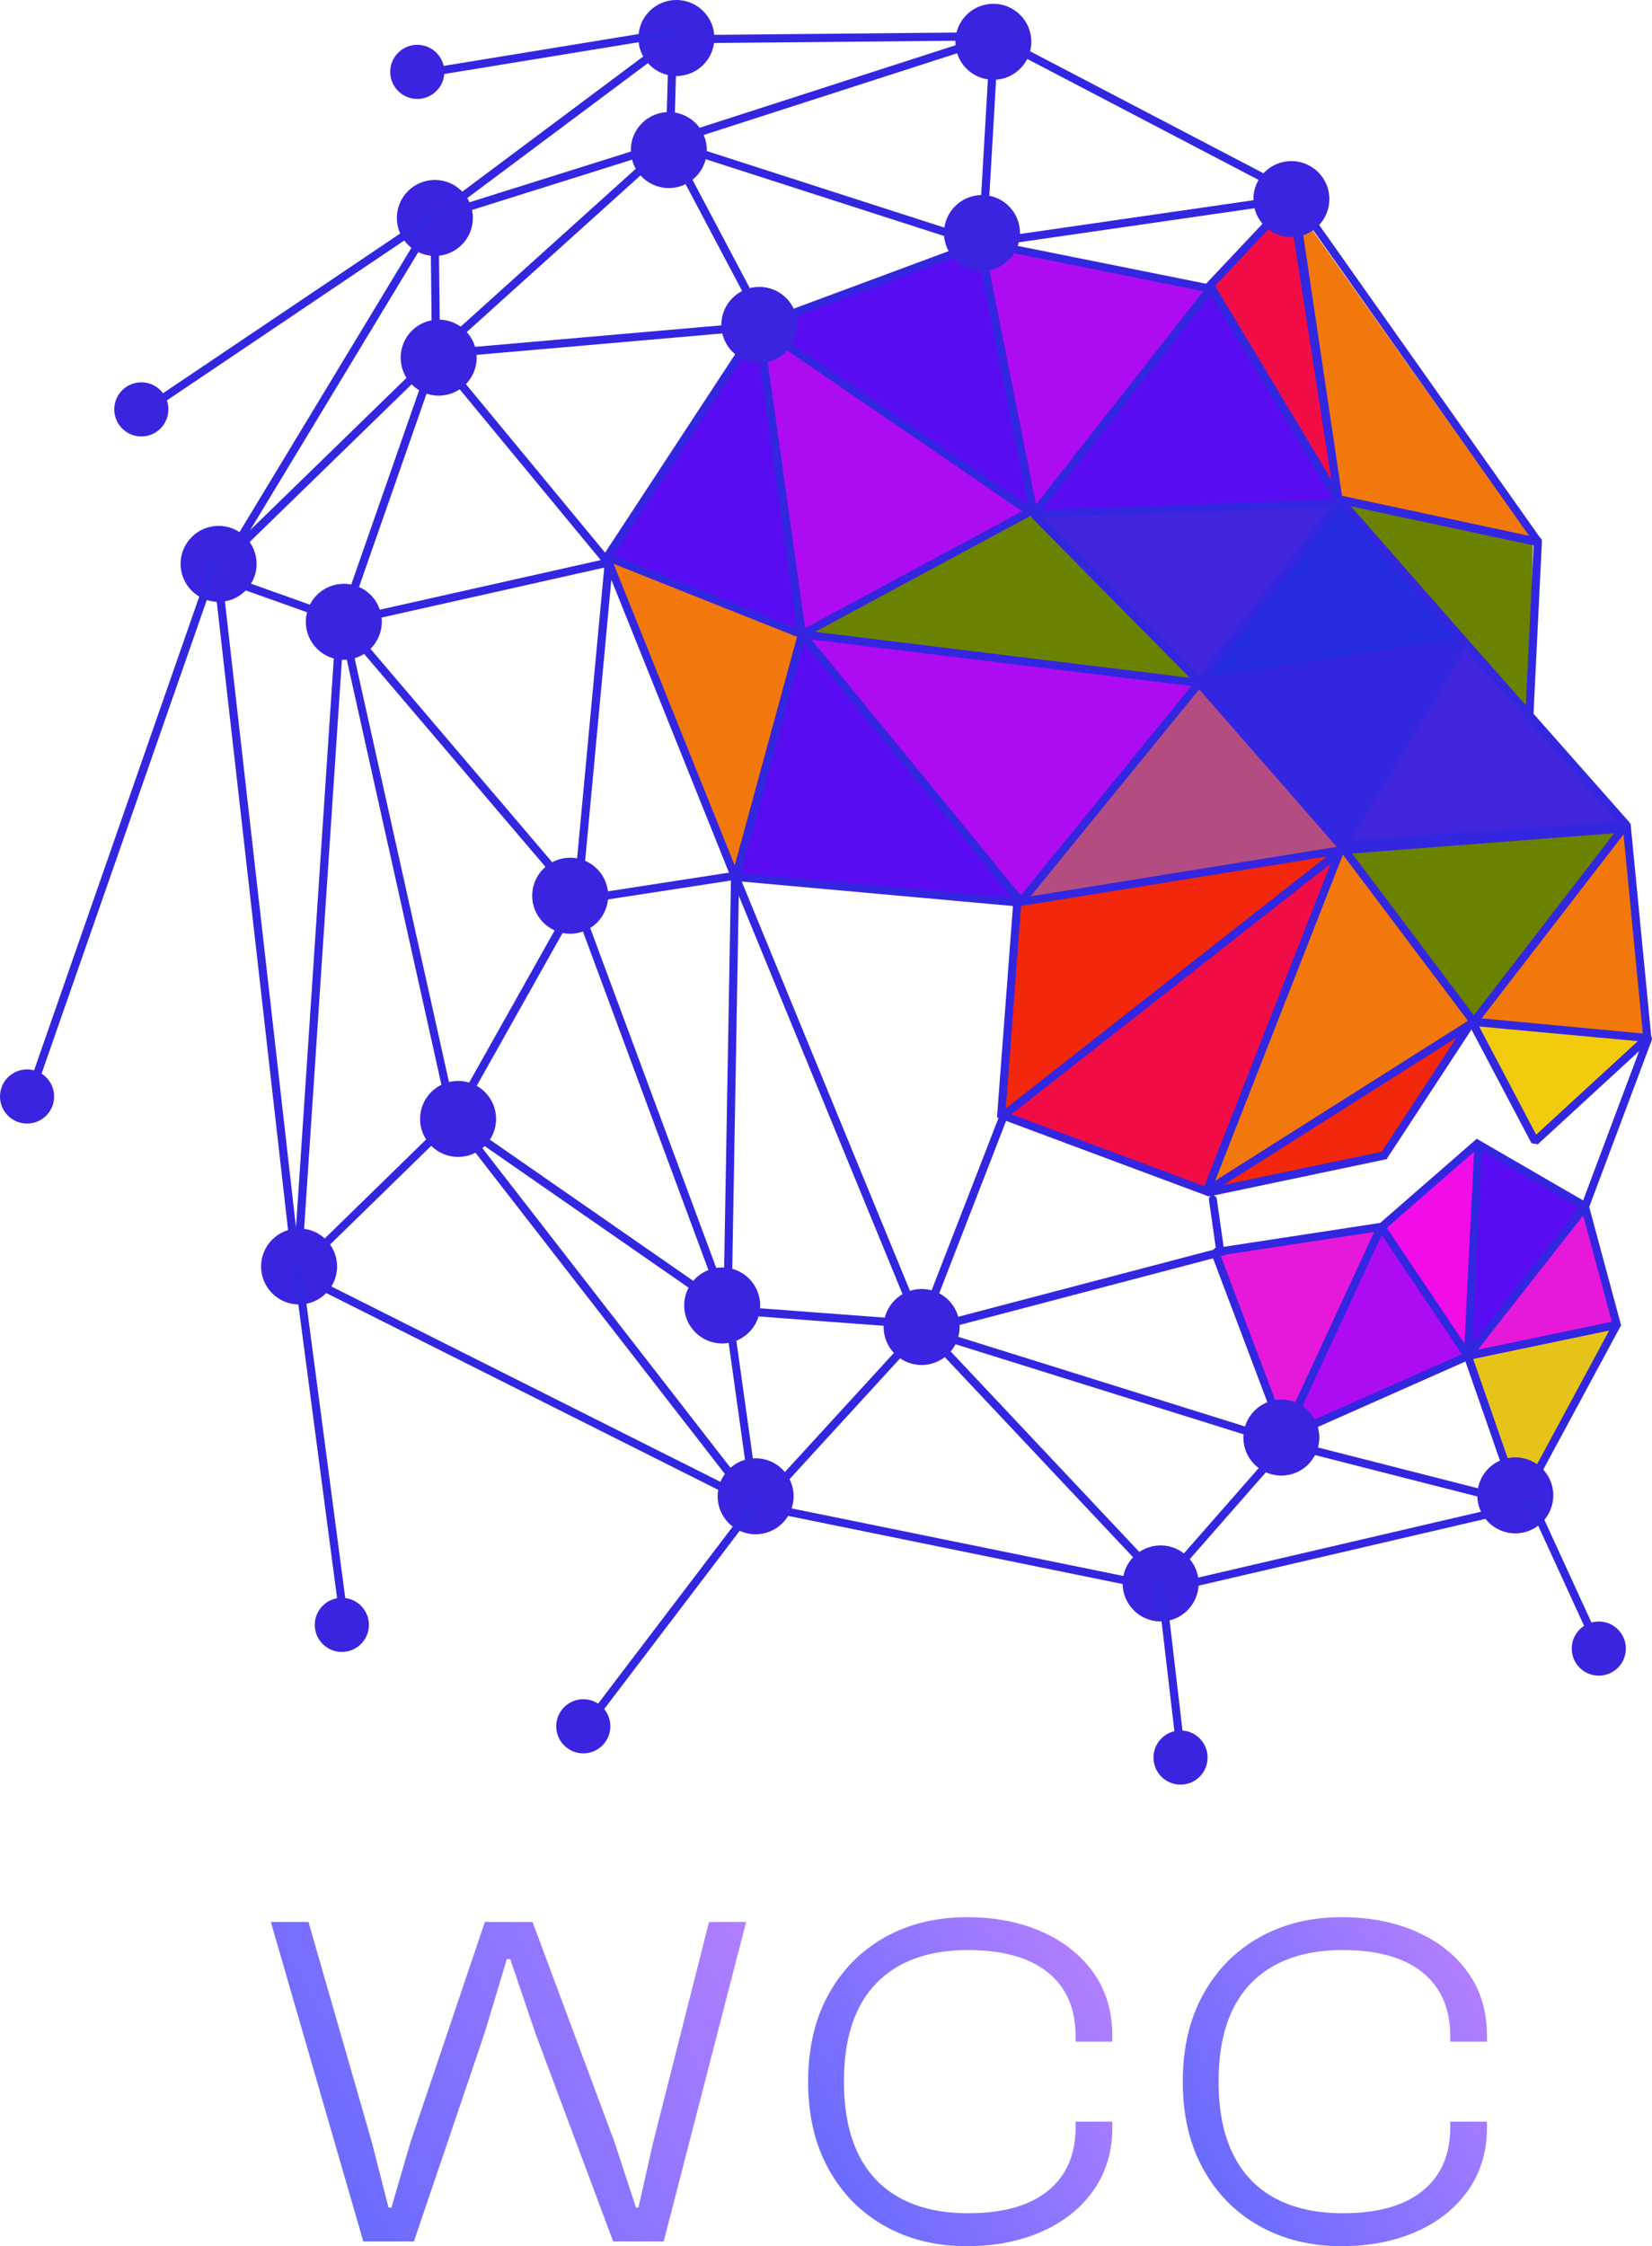 <svg xmlns="http://www.w3.org/2000/svg" xmlns:xlink="http://www.w3.org/1999/xlink" id="_&#x421;&#x43B;&#x43E;&#x439;_2" data-name="&#x421;&#x43B;&#x43E;&#x439; 2" viewBox="0 0 235.64 320.31"><defs><style>      .cls-1 {        fill: #f2270c;      }      .cls-1, .cls-2, .cls-3, .cls-4, .cls-5, .cls-6, .cls-7, .cls-8, .cls-9, .cls-10, .cls-11, .cls-12, .cls-13, .cls-14, .cls-15 {        fill-rule: evenodd;      }      .cls-2 {        fill: #3326e0;      }      .cls-16 {        fill: url(#_Безымянный_градиент_175-3);      }      .cls-3 {        fill: #262ce0;      }      .cls-4 {        fill: #4126de;      }      .cls-5 {        fill: #f20c46;      }      .cls-17 {        fill: url(#_Безымянный_градиент_175-2);      }      .cls-18 {        fill: url(#_Безымянный_градиент_175);      }      .cls-6 {        fill: #f2780c;      }      .cls-7 {        fill: #6a8200;      }      .cls-8 {        fill: #f20ce7;      }      .cls-9 {        fill: #b34d81;      }      .cls-10 {        fill: #ad0cf2;      }      .cls-19, .cls-13 {        fill: #3a24e0;      }      .cls-11 {        fill: #e619db;      }      .cls-12 {        fill: #f2cc0c;      }      .cls-14 {        fill: #590cf2;      }      .cls-15 {        fill: #e6c319;      }    </style><linearGradient id="_&#x411;&#x435;&#x437;&#x44B;&#x43C;&#x44F;&#x43D;&#x43D;&#x44B;&#x439;_&#x433;&#x440;&#x430;&#x434;&#x438;&#x435;&#x43D;&#x442;_175" data-name="&#x411;&#x435;&#x437;&#x44B;&#x43C;&#x44F;&#x43D;&#x43D;&#x44B;&#x439; &#x433;&#x440;&#x430;&#x434;&#x438;&#x435;&#x43D;&#x442; 175" x1="45.66" y1="308.96" x2="106.34" y2="273.93" gradientUnits="userSpaceOnUse"><stop offset="0" stop-color="#6a6bff"></stop><stop offset="1" stop-color="#b07fff"></stop></linearGradient><linearGradient id="_&#x411;&#x435;&#x437;&#x44B;&#x43C;&#x44F;&#x43D;&#x43D;&#x44B;&#x439;_&#x433;&#x440;&#x430;&#x434;&#x438;&#x435;&#x43D;&#x442;_175-2" data-name="&#x411;&#x435;&#x437;&#x44B;&#x43C;&#x44F;&#x43D;&#x43D;&#x44B;&#x439; &#x433;&#x440;&#x430;&#x434;&#x438;&#x435;&#x43D;&#x442; 175" x1="117.79" y1="308.63" x2="158.31" y2="285.24" xlink:href="#_&#x411;&#x435;&#x437;&#x44B;&#x43C;&#x44F;&#x43D;&#x43D;&#x44B;&#x439;_&#x433;&#x440;&#x430;&#x434;&#x438;&#x435;&#x43D;&#x442;_175"></linearGradient><linearGradient id="_&#x411;&#x435;&#x437;&#x44B;&#x43C;&#x44F;&#x43D;&#x43D;&#x44B;&#x439;_&#x433;&#x440;&#x430;&#x434;&#x438;&#x435;&#x43D;&#x442;_175-3" data-name="&#x411;&#x435;&#x437;&#x44B;&#x43C;&#x44F;&#x43D;&#x43D;&#x44B;&#x439; &#x433;&#x440;&#x430;&#x434;&#x438;&#x435;&#x43D;&#x442; 175" x1="171.24" y1="308.63" x2="211.75" y2="285.24" xlink:href="#_&#x411;&#x435;&#x437;&#x44B;&#x43C;&#x44F;&#x43D;&#x43D;&#x44B;&#x439;_&#x433;&#x440;&#x430;&#x434;&#x438;&#x435;&#x43D;&#x442;_175"></linearGradient></defs><g id="_&#x421;&#x43B;&#x43E;&#x439;_1-2" data-name="&#x421;&#x43B;&#x43E;&#x439; 1"><path class="cls-7" d="m218.11,103.03l.54-25.83-27.45-5.92,26.91,31.75Z"></path><path class="cls-7" d="m147.07,72.89l-32.82,17.76,57.05,6.44s-24.23-24.21-24.23-24.21Z"></path><path class="cls-7" d="m191.2,120.52l18.84,24.76,22.07-27.99-40.9,3.23Z"></path><path class="cls-6" d="m210.04,145.28l-38.29,24.85,19.82-49.27,18.47,24.42h0Z"></path><path class="cls-1" d="m191.85,120.79l-46.93,7.75-1.94,30.57s48.87-38.32,48.87-38.32Z"></path><path class="cls-5" d="m171.83,169.87l-28.85-10.76,48.81-38.4-19.96,49.16Z"></path><path class="cls-4" d="m208.79,91.72l23.1,25.63-40.12,3.16,17.02-28.79Z"></path><path class="cls-2" d="m170.75,97.11l20.88,23.47,17.22-29.06-38.1,5.6Z"></path><path class="cls-3" d="m190.99,71.06l17.87,20.45-38.1,5.6s20.24-26.05,20.24-26.05Z"></path><path class="cls-4" d="m147.28,72.98l43.71-1.92-19.81,26.26-23.9-24.34Z"></path><path class="cls-1" d="m210.19,145.1l-13.07,19.55-25.45,5.39,38.52-24.95h0Z"></path><path class="cls-6" d="m232.02,117.53l3.05,30.43-25.07-2.53,22.02-27.91Z"></path><path class="cls-12" d="m235.07,147.97l-16.42,14.53-8.68-17.15,25.1,2.62Z"></path><path class="cls-6" d="m183.94,28.22l34.98,49.24-27.92-6.32s-7.06-42.93-7.06-42.93Z"></path><path class="cls-5" d="m171.83,41.41l12.11-13.19,7.05,43.21-19.16-30.02h0Z"></path><path class="cls-14" d="m146.91,73.37l44.08-2.01-18.62-30.22s-25.45,32.24-25.45,32.24Z"></path><path class="cls-9" d="m171.08,97.11l-25.9,31.48,46.54-7.82-20.65-23.67h0Z"></path><path class="cls-10" d="m113.7,90.65l31.42,38.15,26.1-31.75s-57.51-6.4-57.51-6.4Z"></path><path class="cls-10" d="m172.9,40.73l-33.1-6.19,7.38,38.62s25.72-32.43,25.72-32.43Z"></path><path class="cls-14" d="m139.8,34.54l-32.02,12.11,39.74,26.71s-7.72-38.82-7.72-38.82Z"></path><path class="cls-10" d="m107.78,46.65l6.75,43.79,32.72-17.45-39.46-26.35Z"></path><path class="cls-14" d="m114.46,90.51l-28.21-11.03,21.72-32.68s6.49,43.71,6.49,43.71Z"></path><path class="cls-14" d="m145.09,128.52l-40.27-3.56,9.42-34.71,30.85,38.27Z"></path><path class="cls-6" d="m86.79,79.21l18.03,45.75,9.61-34.51-27.64-11.24Z"></path><path class="cls-11" d="m172.9,178.51l24.04-3.59-13.99,30.14-10.05-26.55h0Z"></path><path class="cls-8" d="m196.94,174.92l13.63-12.2-1.37,30.87-12.27-18.67Z"></path><path class="cls-14" d="m226.1,172.05l-16.96,21.47,1.37-30.64,15.6,9.16Z"></path><path class="cls-15" d="m216.68,214.39l13.99-25.47-21.53,4.31,7.53,21.17Z"></path><path class="cls-11" d="m226,172.05l4.67,16.86-21.64,4.44,16.97-21.31h0Z"></path><path class="cls-10" d="m183.02,204.95l26.15-11.45-12.21-18.57-13.94,30.03Z"></path><path class="cls-2" d="m30.56,82.59l-.64-.23-.21-.96,2.7-2.62,28.99-47.93v-.26s.11-.03.31-.1L95.42,5.31v-.28s46.42-.44,46.42-.44c.06,0,.13,0,.18.03.26-.02.5.14.59.4,0,.01,0,.03.01.04l42.33,22.12c.27.14.38.46.27.73l34.46,48.77c.17.11.27.3.26.51l-1.2,24.59,13.7,15.5-.03.08.17.05,2.95,30.39c.11.15.14.35.07.54l-8.88,23.68s-.02.05-.04.08c0,0,4.49,16.66,4.49,16.66l.06.22-13.53,25.09c.14.14.2.34.15.54,0,0,0,0,0,0,.07.31-.12.62-.43.69l-50.98,11.87-57.93-11.8-.07.08-.38-.19s-.01,0-.02,0l-.36-.18-.37.16-.43-.56-65.04-32.65s-11.29-99.44-11.29-99.44Zm30.86-49.54l-25.73,42.54,25.92-25.23s-.19-17.32-.19-17.32ZM95.38,6.79l-30.34,22.66c8.7-2.73,29.95-9.41,29.95-9.41l.38-13.25Zm42.99-1c-9.86.09-37.55.35-41.82.39l-.38,13.21s42.2-13.61,42.2-13.61Zm-45.19,16.03c-8.19,2.57-30.62,9.62-30.62,9.62l.2,17.8s30.42-27.42,30.42-27.42Zm-32.38,30.95l-27.47,26.74-1.42,2.34,16.23,5.78c.11-.13.29-.21.47-.2.02,0,.05,0,.07,0,0,0,12.11-34.67,12.11-34.67Zm122.9-24.93l-41.32-21.6-1.62,27.81,42.95-6.21Zm-45.58,6.93l-41.6-13.4,12.75,24.11s28.85-10.71,28.85-10.71Zm-29.94,11.12l-12.91-24.4-31.41,28.31,44.14-3.85s.18-.07.18-.07Zm-11.13-25.56l42.54,13.7,1.63-27.95s-44.17,14.24-44.17,14.24Zm121.7,57.44l-26.06-5.57,16.63,18.95,8.32,9.42,1.11-22.79Zm-9.77,14.73l-16.28,27.35,38.1-2.67s-6.97-7.89-13.04-14.75l-.05.02s-8.74-9.95-8.74-9.95Zm25.35,54.88l-2.75-28.39-20.24,26.23,22.99,2.16Zm-24.11-2.6l20.03-25.96-37.39,2.89,17.37,23.07Zm15.6,26.39l7.98-21.28-14.45,13.29-.9-.15-8.56-16.22-12.11,18.49-24.68,5.18c.23.05.42.24.46.48l.98,6.84,22.33-3.41,13.77-12,15.17,8.79h0Zm4.09,17.31l-4.09-15.15-15.02,19.14,19.11-3.99Zm-14.14,25.02c-1.58-4.55-6.74-19.35-6.74-19.35l-25.24,11.19,31.98,8.16h0Zm-33.09-8.5l-9.65-25.56-39.2,10.3,48.85,15.27h0Zm-8.53-25.86l9.09,24.08,12.77-27.54-21.3,3.25v.06s-.56.15-.56.15Zm10.05,24.75l24.31-10.78-11.42-17.01-12.88,27.79Zm25.93-10.1l6.75,19.4,12.65-23.45-19.4,4.05Zm-100.69,20.6l55.62,11.33-33.36-35.45-.13-.04h0l-22.12,24.16h0Zm57.06,11.6l48.92-11.39-31.82-8.12-17.1,19.51ZM31.77,83.02c.9,7.89,8.14,71.68,10.45,92.04l5.73-86.27s-16.17-5.76-16.17-5.76Zm11.33,98.34l62.14,31.2-40.51-52.16-.09-.06-21.54,21.02h0Zm166.93,10.21l15.22-19.4-13.85-8.02-1.37,27.42h0Zm-101.8,22.41l22.48-24.55v-.02s-26.2-1.96-26.2-1.96l3.72,26.54ZM62.4,51.68l-12.67,36.26c5.94-1.33,35.96-8.07,35.96-8.07,0,0-23.29-28.19-23.29-28.19Zm120.29-22.53l-38.95,5.63,28.29,5.68s10.66-11.32,10.66-11.32Zm-43.35,6.4l-29.91,11.1,37.16,25.44s-7.25-36.54-7.25-36.54Zm-53.03,43.26l20.73-31.61-43.7,3.81,22.97,27.8Zm21.52-30.71l-20.37,31.06,26.21,10.43-5.84-41.49Zm-26.54,79.61l-31.37-36.83,14.95,67.15,16.62-29.58-.17-.46c-.03-.09-.04-.19-.03-.28Zm4.9-46.77c-5.02,1.13-36.28,8.14-36.28,8.14l32.01,37.58,4.27-45.72Zm121.58,10.16l-16.51-18.81-18.78,24.17,35.29-5.37h0Zm-17.55-19.88l-17.52-29.19-24.06,30.66,41.58-1.47Zm.45,49.54l-19.62-22.46-24.05,29.52,43.67-7.06Zm20.31,25.61l8.14,15.44,14.5-13.34-22.65-2.09Zm-39.2,22.78l18.01-45.97-45.51,35.72,27.5,10.25Zm35.97-21.18l-33.2,21,22.54-4.73s10.66-16.27,10.66-16.27Zm1.6-2.45l-17.8-23.65-18.22,46.51,35.95-22.74.08-.12Zm.9,18.73l-12.44,10.84,11.08,16.49,1.37-27.33h0Zm-37.58,6.29l-.3.06-28.86-10.76-11.07,28.53h.07c.23.02.42.17.49.37,6.84-1.8,36.58-9.61,40.1-10.53l.14-.23.18-.03-.98-6.86c-.03-.22.07-.43.24-.55h0Zm-38.72,20.42l31.95,33.95,16.49-18.81-48.44-15.14h0Zm-66.03-28.37l39,50.22-3.59-25.62s-.02-.02-.02-.03l-35.39-24.57h0Zm-18.99-70.92l-5.85,88.1,20.92-20.42-15.07-67.68Zm55.44,94.59l25.87,1.94-24.86-60.47-1.02,58.39s.02.14.02.14Zm9.33-95.44l-26.18-10.42c2.5,6.22,14.8,36.82,17.28,43.02,0,0,8.89-32.6,8.89-32.6Zm32.09-17.92l-36.83-25.21,5.89,41.88,30.94-16.67Zm-63.75,56.95l-16.59,29.53.11.14,37.01,25.69s-20.53-55.37-20.53-55.37Zm5.16-47.16l-4.16,44.61c.08.1.13.22.14.35l20.8-3.21-16.77-41.75Zm82.5,13.96l-22.67-22.96.08-.19c-3.65,1.97-25.15,13.55-30.84,16.61,0,0,53.43,6.54,53.43,6.54Zm-25.31,31.38l-29.73-36.33-8.96,32.84,38.7,3.49Zm-.92,30.03l45.77-35.92-43.54,7.04s-.03,0-.05,0c-.37,4.86-1.92,25.4-2.18,28.87Zm-37.67-32.35l25.57,62.2,11.06-28.49-.22-.08,2.28-30.14-38.69-3.49Zm-22.9,3.15l20.34,54.85,1.02-58.15-21.36,3.29Zm135.21-52.45l-32.73-46.33,6.04,40.62,26.69,5.71Zm-34.23-46.85l-10.55,11.2,16.56,27.6-6.01-38.8h0Zm-11.8,68.11l19.24,22.02,16.48-27.45-35.71,5.43Zm-31.59-62.4l7.28,36.67,23.86-30.41-31.14-6.26Zm8.29,38.54l22.29,22.58,18.67-24.03s-40.97,1.45-40.97,1.45Zm-3.17,53.88l24.32-29.86-54.18-6.63,29.86,36.48Z"></path><path class="cls-13" d="m107.78,207.95c2.99,0,5.42,2.43,5.42,5.42s-2.43,5.42-5.42,5.42-5.42-2.43-5.42-5.42,2.43-5.42,5.42-5.42Zm23.68-24.14c2.99,0,5.42,2.43,5.42,5.42s-2.43,5.42-5.42,5.42-5.42-2.43-5.42-5.42,2.43-5.42,5.42-5.42Zm-28.45-3.07c2.99,0,5.42,2.43,5.42,5.42s-2.43,5.42-5.42,5.42-5.42-2.43-5.42-5.42,2.43-5.42,5.42-5.42Zm-37.67-26.6c2.99,0,5.42,2.43,5.42,5.42s-2.43,5.42-5.42,5.42-5.42-2.43-5.42-5.42,2.43-5.42,5.42-5.42Zm15.99-31.83c2.99,0,5.42,2.43,5.42,5.42s-2.43,5.42-5.42,5.42-5.42-2.43-5.42-5.42,2.43-5.42,5.42-5.42Zm-32.29-39.06c2.99,0,5.42,2.43,5.42,5.42s-2.43,5.42-5.42,5.42-5.42-2.43-5.42-5.42,2.43-5.42,5.42-5.42Zm13.53-37.67c2.99,0,5.42,2.43,5.42,5.42s-2.43,5.42-5.42,5.42-5.42-2.43-5.42-5.42,2.43-5.42,5.42-5.42Zm32.83-29.6c2.99,0,5.42,2.43,5.42,5.42s-2.43,5.42-5.42,5.42-5.42-2.43-5.42-5.42,2.43-5.42,5.42-5.42ZM141.69.54c2.99,0,5.42,2.43,5.42,5.42s-2.43,5.42-5.42,5.42-5.42-2.43-5.42-5.42,2.43-5.42,5.42-5.42Zm-1.62,27.27c2.99,0,5.42,2.43,5.42,5.42s-2.43,5.42-5.42,5.42-5.42-2.43-5.42-5.42,2.43-5.42,5.42-5.42Zm44.13-4.84c2.99,0,5.42,2.43,5.42,5.42s-2.43,5.42-5.42,5.42-5.42-2.43-5.42-5.42,2.43-5.42,5.42-5.42Zm-75.89,17.94c2.99,0,5.42,2.43,5.42,5.42s-2.43,5.42-5.42,5.42-5.42-2.43-5.42-5.42,2.43-5.42,5.42-5.42Zm-46.28-15.25c2.99,0,5.42,2.43,5.42,5.42s-2.43,5.42-5.42,5.42-5.42-2.43-5.42-5.42,2.43-5.42,5.42-5.42ZM96.48,0c2.99,0,5.42,2.43,5.42,5.42s-2.43,5.42-5.42,5.42-5.42-2.43-5.42-5.42S93.49,0,96.48,0ZM31.18,74.99c2.99,0,5.42,2.43,5.42,5.42s-2.43,5.42-5.42,5.42-5.42-2.43-5.42-5.42,2.43-5.42,5.42-5.42Zm11.48,100.19c2.99,0,5.42,2.43,5.42,5.42s-2.43,5.42-5.42,5.42-5.42-2.43-5.42-5.42,2.43-5.42,5.42-5.42Zm140.11,24.4c2.99,0,5.42,2.43,5.42,5.42s-2.43,5.42-5.42,5.42-5.42-2.43-5.42-5.42,2.43-5.42,5.42-5.42Zm-17.22,20.8c2.99,0,5.42,2.43,5.42,5.42s-2.43,5.42-5.42,5.42-5.42-2.43-5.42-5.42,2.43-5.42,5.42-5.42Zm50.59-12.56c2.99,0,5.42,2.43,5.42,5.42s-2.43,5.42-5.42,5.42-5.42-2.43-5.42-5.42,2.43-5.42,5.42-5.42Z"></path><path class="cls-2" d="m41.82,180.44c-.04-.32.18-.61.5-.65.32-.04.61.18.65.5l6.46,48.98c.04.32-.18.61-.5.65-.32.04-.61-.18-.65-.5l-6.46-48.98h0Zm65.77,33.21c.19-.25.56-.3.81-.11.25.19.3.56.11.81l-24.76,32.56c-.19.25-.56.3-.81.11-.25-.19-.3-.56-.11-.81l24.76-32.56h0Zm57.47,12.26c-.04-.32.19-.6.51-.64.32-.04.6.19.64.51l2.96,25.29c.04.32-.19.6-.51.64-.32.04-.6-.19-.64-.51l-2.96-25.29h0Zm53.06-11.13c-.13-.29,0-.63.28-.77s.63,0,.77.28l8.88,19.37c.13.29,0,.63-.28.77-.29.13-.63,0-.76-.28l-8.88-19.37ZM30.27,79.8c.1-.3.43-.46.74-.35.3.1.46.43.36.74L4.99,155.8c-.1.3-.43.46-.74.36-.3-.1-.46-.43-.36-.74,0,0,26.37-75.62,26.37-75.62Zm31.71-49.8c.26-.18.62-.11.8.16.18.27.11.62-.16.8l-41.17,27.72c-.27.18-.62.11-.8-.16-.18-.26-.11-.62.16-.8,0,0,41.17-27.72,41.17-27.72ZM96.12,4.03c.31-.05.61.16.66.48.05.31-.16.61-.48.66l-37.32,6.1c-.31.05-.61-.16-.66-.48-.05-.31.16-.61.48-.66,0,0,37.32-6.1,37.32-6.1Z"></path><circle class="cls-19" cx="59.52" cy="10.25" r="3.86"></circle><circle class="cls-19" cx="20.16" cy="58.38" r="3.86"></circle><circle class="cls-19" cx="3.86" cy="156.36" r="3.86"></circle><circle class="cls-19" cx="48.76" cy="231.71" r="3.86"></circle><circle class="cls-19" cx="83.2" cy="246.17" r="3.86"></circle><circle class="cls-19" cx="168.39" cy="250.63" r="3.86"></circle><circle class="cls-19" cx="228.05" cy="235.09" r="3.86"></circle><g><path class="cls-18" d="m59.03,319.63h-7.21l-13.19-45.56h5.37l9.04,31.42,2.38,9.32h.41l2.72-9.32,10.61-31.42h6.8l11.7,31.42,3.06,9.32h.34l2.11-9.32,7.96-31.42h5.3l-11.76,45.56h-7.21l-11.08-29.65-3.6-10.61h-.48l-3.2,10.61-10.06,29.65Z"></path><path class="cls-17" d="m137.98,320.31c-4.44,0-8.38-.96-11.8-2.89-3.42-1.93-6.1-4.65-8.02-8.16-1.93-3.51-2.89-7.65-2.89-12.41s.96-8.9,2.89-12.41c1.93-3.51,4.6-6.23,8.02-8.16,3.42-1.93,7.35-2.89,11.8-2.89,3.94,0,7.48.69,10.61,2.07,3.13,1.38,5.59,3.33,7.38,5.85,1.79,2.52,2.69,5.52,2.69,9.01v.82h-5.24v-.82c0-3.9-1.32-6.91-3.94-9.04-2.63-2.13-6.44-3.2-11.42-3.2-3.76,0-6.97.71-9.62,2.14-2.65,1.43-4.66,3.53-6.02,6.29-1.36,2.77-2.04,6.21-2.04,10.34s.68,7.51,2.04,10.3c1.36,2.79,3.37,4.9,6.02,6.32,2.65,1.43,5.86,2.14,9.62,2.14,4.99,0,8.79-1.06,11.42-3.2,2.63-2.13,3.94-5.14,3.94-9.04v-.82h5.24v.82c0,3.45-.9,6.44-2.69,8.98-1.79,2.54-4.25,4.5-7.38,5.88-3.13,1.38-6.66,2.07-10.61,2.07Z"></path><path class="cls-16" d="m191.42,320.31c-4.44,0-8.38-.96-11.8-2.89-3.42-1.93-6.1-4.65-8.02-8.16-1.93-3.51-2.89-7.65-2.89-12.41s.96-8.9,2.89-12.41c1.93-3.51,4.6-6.23,8.02-8.16,3.42-1.93,7.35-2.89,11.8-2.89,3.94,0,7.48.69,10.61,2.07,3.13,1.38,5.59,3.33,7.38,5.85,1.79,2.52,2.69,5.52,2.69,9.01v.82h-5.24v-.82c0-3.9-1.32-6.91-3.94-9.04-2.63-2.13-6.44-3.2-11.42-3.2-3.76,0-6.97.71-9.62,2.14-2.65,1.43-4.66,3.53-6.02,6.29-1.36,2.77-2.04,6.21-2.04,10.34s.68,7.51,2.04,10.3c1.36,2.79,3.37,4.9,6.02,6.32,2.65,1.43,5.86,2.14,9.62,2.14,4.99,0,8.79-1.06,11.42-3.2,2.63-2.13,3.94-5.14,3.94-9.04v-.82h5.24v.82c0,3.45-.9,6.44-2.69,8.98-1.79,2.54-4.25,4.5-7.38,5.88-3.13,1.38-6.66,2.07-10.61,2.07Z"></path></g></g></svg>